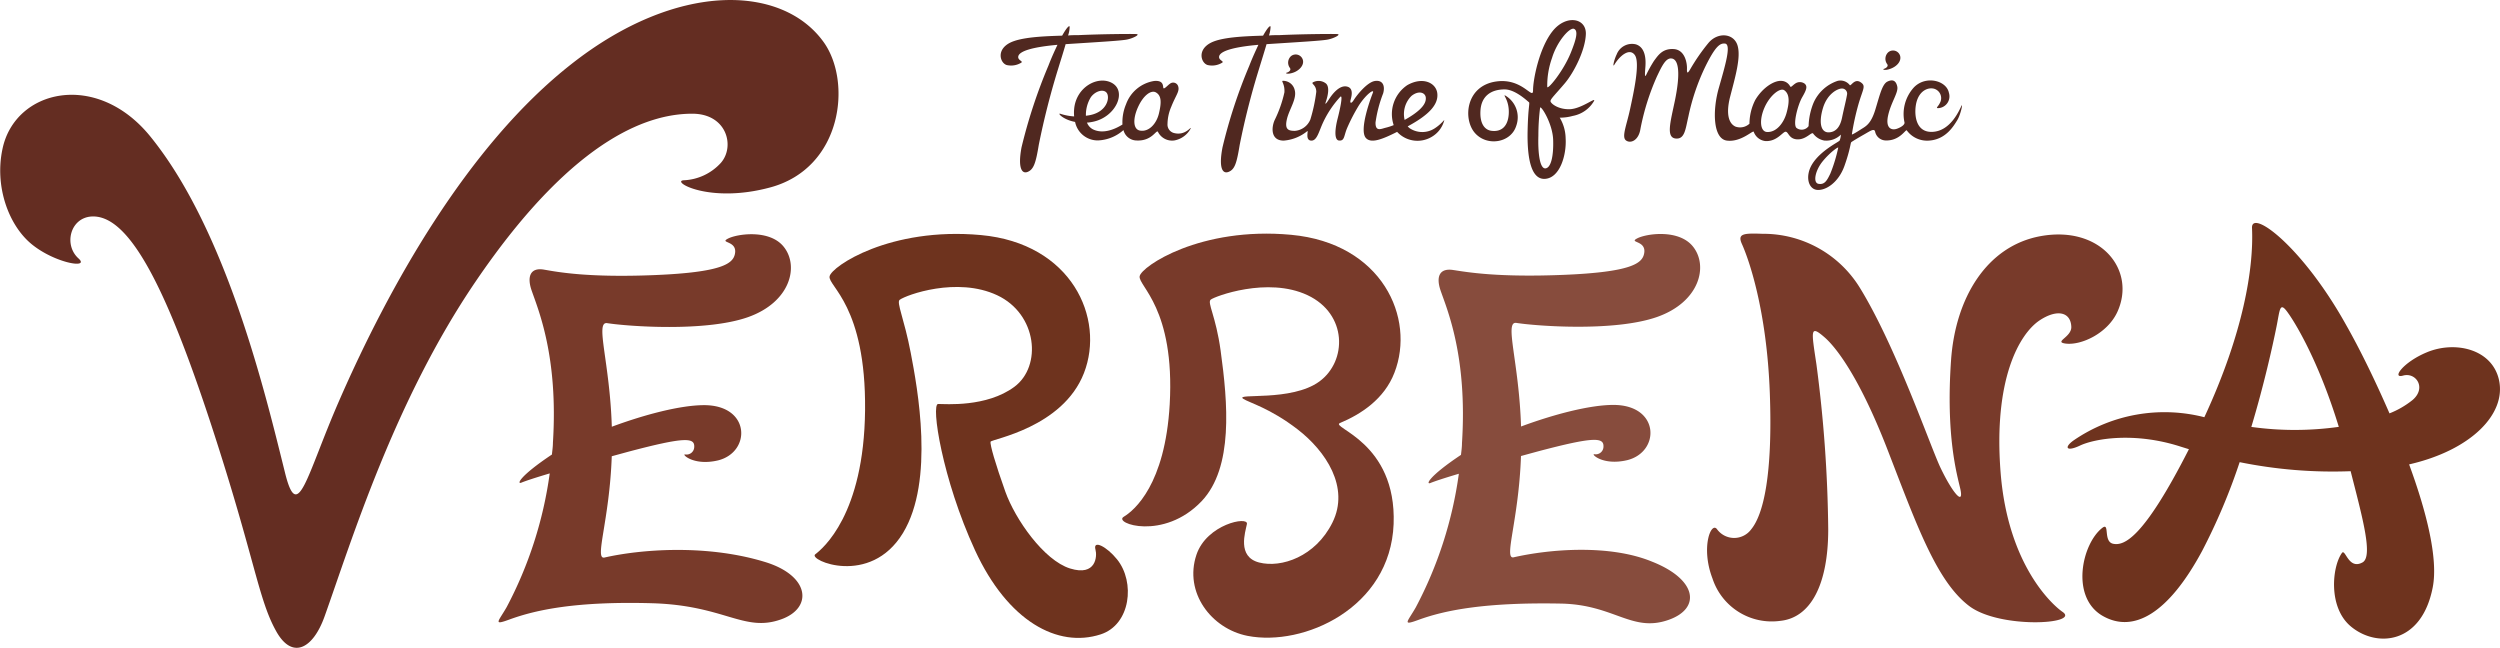 <svg xmlns="http://www.w3.org/2000/svg" viewBox="0 0 422.8 109.55"><defs><style>.f677f126-d597-479e-ba3f-bd887dad93af{fill:#642d22;}.b9927f35-a65c-40b3-87b4-bbdcb1380a4b{fill:#783a2a;}.e928d1c2-53c0-4d42-a9f8-d14fb9926120{fill:#874c3d;}.b0cdccbe-91aa-406d-af48-645712983b84{fill:#6e331e;}.bd05be70-6285-4c5d-8726-eada5036df57{fill:#502820;}</style></defs><g id="ef1a1871-3103-4826-ae0f-aa72b37f68d9" data-name="レイヤー 2"><g id="ecc4fac8-0d58-4940-bb04-18621fdba8c3" data-name="レイヤー 1"><path class="f677f126-d597-479e-ba3f-bd887dad93af" d="M46.73,106.79c2.68,4.78,6.19,3,8.17-2.56,4.53-12.69,11.77-36.38,25.53-56.61,17.34-25.51,30.34-28.38,36.65-28.39,5.9,0,7.27,5.61,4.8,8.35a9,9,0,0,1-6.27,2.91c-2.16.17,4.32,4,14.64,1.21,12.22-3.29,13.86-17.84,9.06-24.56-6.95-9.73-24.71-10.44-42.68,3.7C79,24.67,65.7,48.66,57.37,67.74c-5.59,12.8-7,21.06-9.19,12.12C45,67.11,38.44,39.12,25.44,23.1c-9.07-11.2-22.84-8-25,2-1.4,6.38,1,13,4.93,16.21s9.91,4.2,7.9,2.39c-2.51-2.27-1.42-6.8,2.14-7.08C21.7,36.16,27.94,48.1,35.77,72,43.16,94.63,43.66,101.33,46.73,106.79Z"/><path class="b9927f35-a65c-40b3-87b4-bbdcb1380a4b" d="M129.24,95c-9.92-3-21-2.08-27-.71-1.78.41.84-6.21,1.22-17.13l2.86-.78c9.54-2.52,11.16-2.38,11.09-.81a1.31,1.31,0,0,1-1.52,1.29c-.72-.16,1.32,2,5.55,1,5.59-1.39,5.54-9.34-2.36-9.34-4,0-10.09,1.6-15.61,3.65-.34-11-2.87-17.84-.78-17.52,3.44.54,16.58,1.52,23.77-1s8.74-8.61,6.08-11.92c-2.4-3-7.93-2.17-9.44-1.37s1.7.28,1.18,2.63c-.35,1.58-2.16,3.06-13.5,3.53S94.31,46,92,45.6s-2.9,1.17-2.1,3.5c1.11,3.24,4.54,11.19,3.61,25.77,0,.69-.11,1.37-.17,2-5.5,3.67-6,5.1-5.15,4.75.69-.29,2.37-.84,4.78-1.56a68,68,0,0,1-7.28,22.61c-1.4,2.45-2.39,3.15.47,2.1,4.42-1.62,11.22-3.11,24.13-2.75,12.25.35,15.51,4.94,21.74,2.75C137.52,102.88,137.06,97.32,129.24,95Z"/><path class="e928d1c2-53c0-4d42-a9f8-d14fb9926120" d="M279.43,95C272.19,92,262,92.88,256,94.25c-1.77.41.85-6.21,1.23-17.13l2.86-.78c9.53-2.52,11.15-2.38,11.09-.81a1.31,1.31,0,0,1-1.52,1.29c-.72-.16,1.32,2,5.54,1,5.6-1.39,5.54-9.34-2.34-9.34-4,0-10.1,1.6-15.62,3.65-.35-11-2.87-17.84-.79-17.52,3.44.54,16.59,1.52,23.78-1s8.74-8.61,6.08-11.92c-2.41-3-7.93-2.17-9.44-1.37s1.7.28,1.17,2.63c-.35,1.58-2.16,3.06-13.5,3.53s-16.47-.47-18.8-.82-2.9,1.17-2.1,3.5c1.12,3.24,4.55,11.19,3.61,25.77,0,.69-.1,1.37-.17,2-5.5,3.67-6,5.1-5.15,4.75.7-.29,2.37-.84,4.79-1.56a67.93,67.93,0,0,1-7.29,22.61c-1.4,2.45-2.39,3.15.47,2.1,4.43-1.62,11.22-3,24.14-2.75,9,.19,11.94,4.94,18.16,2.75C287.72,102.88,287,98,279.43,95Z"/><path class="b0cdccbe-91aa-406d-af48-645712983b84" d="M140.3,46.74c-.31,1.64,6.18,4.95,6,22.64s-7.18,23.41-8.43,24.37,9.27,5.53,14.83-3.59c5.41-8.89,2.44-24.65,1.33-30.46s-2.46-8.57-1.87-9c1.11-.82,9.69-3.95,16.48-.77s7.62,12,2.91,15.49-11.64,2.9-12.89,2.9.69,12.72,6.24,24.75,14,16.56,21.23,14.22c5.09-1.63,5.9-8.85,2.78-12.7-1.74-2.16-4.12-3.37-3.64-1.63.3,1.07.13,4.56-4.3,3.18s-9.28-8.32-10.95-13-2.63-8-2.49-8.44,12.19-2.35,15.79-11.61-2.07-21.94-17.45-23.34S140.6,45.08,140.3,46.74Z"/><path class="b9927f35-a65c-40b3-87b4-bbdcb1380a4b" d="M210.23,67.43c-1.37-1,8.18.54,12.9-2.91s4.76-11.42-2-14.6-15.77.23-16.38.76.87,2.75,1.68,8.6c1.22,8.85,2.19,19.79-3.22,25.49-6.42,6.73-15,3.73-13.17,2.63s7-5.47,7.78-19c.92-16.31-5.38-20.05-5.08-21.69s10.24-8.43,25.62-7,21.07,14.07,17.46,23.34c-1.72,4.45-5.64,7-9.2,8.49-1.74.77,9.59,3.15,9.07,17.08-.55,14.24-15.26,20.77-24.7,18.92-6.14-1.21-10.78-7.35-8.65-13.71,1.73-5.18,8.81-6.59,8.54-5.21s-1.7,5.54,2.06,6.51,9.54-1,12.39-6.73c3-6-1.15-12.13-5.86-15.77S211.19,68.09,210.23,67.43Z"/><path class="b9927f35-a65c-40b3-87b4-bbdcb1380a4b" d="M294.59,41.26c1.13,2.5,4.2,11.1,4.72,25.18s-1.13,20.62-3.14,23.07a3.58,3.58,0,0,1-5.78,0c-1-1.39-2.79,3.06-.78,8.31A10.55,10.55,0,0,0,301.08,105c5.14-.53,8.11-6.12,8.11-15.48a228,228,0,0,0-2-27.93c-.87-5.79-1.1-6.71,1.43-4.5,1.73,1.52,5.68,6.29,10.57,18.89s8.27,22.3,13.84,26.51c5.14,3.89,18.84,3.1,15.8,1-1.66-1.13-9.26-7.86-10.49-23.61s3.17-23.38,6.57-25.68c3-2,5.3-1.43,5.39,1.08.06,1.74-3,2.53-1,2.82,2.64.36,7.1-1.7,8.78-5.33,3.26-7.09-2.82-14.69-13-12.83-9.08,1.67-14.39,10.43-15.12,21-.89,12.81,1,19.27,1.57,21.75.65,3-1.36.61-3.37-3.62-1.7-3.58-7.5-20.43-13.59-30.35a19.17,19.17,0,0,0-16.52-9.18C294.86,39.42,293.8,39.51,294.59,41.26Z"/><path class="b0cdccbe-91aa-406d-af48-645712983b84" d="M422.62,64.22c-1.2-5.24-7.48-6.62-12.21-4.63-4,1.66-6,4.5-4,3.93,2.2-.61,4,2.1,1.59,4.14a15,15,0,0,1-3.89,2.25c-2.42-5.57-5-10.84-7.31-14.91-7.43-13.36-16.09-19.72-15.94-16.44.31,6.82-1.47,17.79-8.06,32a27.13,27.13,0,0,0-22.08,3.9c-1.71,1.2-1.28,2,1.06.89s9.05-2.38,17,.18l1.41.44c-7.76,15.25-11,16.33-12.78,16s-.55-3.7-1.86-2.7c-3.44,2.66-5.44,11.66,0,14.86,5.29,3.07,11.2-.42,16.85-10.91a102.06,102.06,0,0,0,6.37-15.06,79.12,79.12,0,0,0,18.77,1.53c2,7.84,3.84,14.45,2,15.43-2.39,1.31-2.89-2.44-3.48-1.59-1.65,2.3-2.36,9.16,1.5,12.4,4.33,3.64,12,3.1,13.87-6.63.92-4.77-1-12.6-4-20.76C417.91,76.14,423.93,70,422.62,64.22Zm-41.88,8c2.16-7.2,3.58-13.6,4.24-16.87.62-3,.52-4.52,2-2.39.73,1,4.91,7.32,8.56,19.23A53.28,53.28,0,0,1,380.74,72.2Z"/><path class="bd05be70-6285-4c5d-8726-eada5036df57" d="M190.58,6.69c1.08-.21,2.34-.89,1.58-.93s-5.85,0-9.74.18c-.57,0-1.17,0-1.79.06a4.62,4.62,0,0,0,.27-1.49c-.07-.27-.53.2-1.27,1.52-3.37.1-7,.27-8.86,1.22-2.34,1.23-1.59,3.44-.51,3.75a3.28,3.28,0,0,0,2.44-.39c.45-.27-.71-.41-.47-1.15s2-1.47,6.61-1.88c-.47,1-1,2.14-1.55,3.57a88.69,88.69,0,0,0-4.53,13.77c-.65,3.49.05,4.57,1.06,4.14s1.36-1.53,1.86-4.57a129.77,129.77,0,0,1,3.23-12.72c.46-1.5.94-3,1.31-4.3C185.37,7.13,189.53,6.9,190.58,6.69Z"/><path class="bd05be70-6285-4c5d-8726-eada5036df57" d="M224.56,6.69c1.08-.21,2.33-.89,1.58-.93s-5.86,0-9.74.18c-.57,0-1.17,0-1.79.06a5.31,5.31,0,0,0,.27-1.49c-.07-.27-.53.2-1.27,1.52-3.37.1-7.06.27-8.87,1.22-2.33,1.23-1.59,3.44-.5,3.75a3.27,3.27,0,0,0,2.44-.39c.45-.27-.71-.41-.48-1.15s2-1.48,6.62-1.88c-.46,1-1,2.14-1.55,3.57a87.44,87.44,0,0,0-4.52,13.77c-.67,3.49,0,4.57,1.05,4.14s1.36-1.53,1.86-4.57a127,127,0,0,1,3.23-12.72c.46-1.5.93-3,1.31-4.3C219.34,7.13,223.51,6.9,224.56,6.69Z"/><path class="bd05be70-6285-4c5d-8726-eada5036df57" d="M198.45,22.47a1.47,1.47,0,0,1-1-1.52,7.56,7.56,0,0,1,.64-2.91c.76-1.92,1.43-2.58,1.17-3.42a.88.88,0,0,0-1.41-.45c-.36.24-1,1-1.1.71s.09-1.35-1.59-1.18a6.06,6.06,0,0,0-4.72,3.92,7.87,7.87,0,0,0-.61,3.44c-1.18.74-3.23,1.69-5,.81a2.14,2.14,0,0,1-1-1.14c.3,0,.61-.06.93-.12,3.93-.75,5.94-5.19,3.24-6.61-2.35-1.23-6,.71-6.34,4.43a6.6,6.6,0,0,0,0,1.26,9.44,9.44,0,0,1-2.34-.45c-.55-.17.45,1,2.5,1.38a3.9,3.9,0,0,0,3.85,3.13A6.9,6.9,0,0,0,190,22a2.32,2.32,0,0,0,2.23,1.76c2.58.12,3.29-1.82,3.59-1.49a2.66,2.66,0,0,0,2.8,1.48,3.94,3.94,0,0,0,2.74-2C201.53,21.18,200.53,23.08,198.45,22.47Zm-11.24-6.7c.49.81,0,3.08-2.78,3.68-.27.06-.53.09-.78.13a5.7,5.7,0,0,1,.84-3.15C185.3,15.32,186.74,15,187.21,15.77ZM196,19.18c-.4,1.72-1.69,3.19-3.23,2.9-1.1-.21-1.24-1.89-.32-3.94s2.22-2.93,3-2.53C196.39,16.12,196.48,17.18,196,19.18Z"/><path class="bd05be70-6285-4c5d-8726-eada5036df57" d="M242.6,21.73a3.85,3.85,0,0,1-4.13,0,2,2,0,0,1-.4-.36c3.45-1.86,5.26-3.63,5-5.63-.24-1.77-2.48-2.81-5.07-1.34a5.89,5.89,0,0,0-2.3,6.76,9.27,9.27,0,0,1-1.39.45c-.73.18-1.72.72-1.68-.91a21.83,21.83,0,0,1,1.29-4.91c.37-1.32-.1-2.3-1.41-2.09s-3.05,2.4-3.53,3.17-.7.56-.58.07.65-2.06-.65-2.31-2.51,1.4-3,2.17-.73,1-.52.4.77-2.45,0-3.09a2,2,0,0,0-2.21-.17c-.3.25.59.42.59,1.59a27.48,27.48,0,0,1-1,4.67A3.09,3.09,0,0,1,219,22.13c-1.12,0-1.8-.22-1.33-2.09.42-1.66,1.69-3.35,1.29-4.81a2,2,0,0,0-2-1.56c-.35,0,.35.5.26,1.95a20.71,20.71,0,0,1-1.66,4.71c-.57,1.3-.64,3.46,1.55,3.45a7.21,7.21,0,0,0,4-1.62c.18-.05-.4,1.55.62,1.62s1.32-1.59,2.08-3.18a17,17,0,0,1,2.87-4.24c.5-.41-.1,2.3-.47,3.73s-.68,3.61.26,3.68.79-.76,1.34-2.08a30.81,30.81,0,0,1,2-3.86c1.3-2,2.7-2.9,2.36-2.11-.14.34-2.46,6.31-1.14,7.65.88.91,2.7.22,5.25-1.07a4.68,4.68,0,0,0,5.79.88,4.55,4.55,0,0,0,2.16-2.75C244.38,20,243.92,20.89,242.6,21.73Zm-3.9-5.5c1.24-1,2.34-.57,2.43.26.06.63-.19,1.56-2.13,2.9a16.72,16.72,0,0,1-1.45.89A4.32,4.32,0,0,1,238.7,16.23Z"/><path class="bd05be70-6285-4c5d-8726-eada5036df57" d="M265.48,18.47c-2,.06-3.26-1-3.26-1.37s.85-1.16,2.41-3,3.48-5.62,3.57-8.34-3.34-3.35-5.62-.5-3.31,8.22-3.31,10-1.73-2.11-6.22-1.48c-5.16.72-5.66,6.34-3.63,8.69s6.09,1.71,7-1.17a4.26,4.26,0,0,0-1.86-5.15c-.49-.2.79.85.59,3.26-.16,1.92-1.2,2.94-2.93,2.71-1.07-.14-2-1.14-1.84-3.48s1.73-3.52,4.09-3.52c2,0,4.3,2.44,4.11,2.15.17.26-.14.75-.23,4.81s.4,8.3,2.92,8.17,3.69-4,3.51-6.87a7,7,0,0,0-1-3.48A8.09,8.09,0,0,0,266,19.6a5.24,5.24,0,0,0,3.57-2.5C270,16.3,267.49,18.4,265.48,18.47Zm-3-8.67c.85-2.81,3-5.23,3.72-4.92s.41,1.67-.53,4c-1.3,3.23-4,6.42-4,5.8A13.85,13.85,0,0,1,262.48,9.8Zm-1.15,18.68c-.94,0-1.25-2.67-1.16-5.54a38.28,38.28,0,0,1,.29-4.71c.09-.52,2.12,2.62,2.21,5.43S262.28,28.44,261.33,28.48Z"/><path class="bd05be70-6285-4c5d-8726-eada5036df57" d="M217.6,12.29c-.29.09.09.34,1.1,0s1.89-1.25,1.64-2.16a1.26,1.26,0,0,0-2-.64,1.49,1.49,0,0,0-.19,2C218.42,11.88,217.93,12.21,217.6,12.29Z"/><path class="bd05be70-6285-4c5d-8726-eada5036df57" d="M331.73,17.89c-.32.6-1.76,4.24-4.88,4.41s-3.15-3.41-2.74-5c.52-2,2-2.57,3-2.29a1.66,1.66,0,0,1,.95,2.43c-.26.57-.8.88-.23.85a2,2,0,0,0,1.77-2.59c-.4-2.09-3.93-3-5.93-.91a6.69,6.69,0,0,0-1.58,5.92c.06.32-.41.75-1.27,1.06s-2,0-1.5-2.25,1.76-3.86,1.55-4.87-.77-1.29-1.67-.85-1.31,2.36-2.06,4.79-1.63,2.78-2.39,3.27-1.6,1-1.56.85a42.82,42.82,0,0,1,1.09-5c.78-2.73,1.37-3.17.36-3.82s-1.6.71-1.8.51a2,2,0,0,0-2.07-.72,6.8,6.8,0,0,0-4.09,3.77,11.26,11.26,0,0,0-.81,3.88,1.44,1.44,0,0,1-2,.34c-.74-.47.17-3.94.92-5.23s.9-1.83.44-2.27a1.37,1.37,0,0,0-1.67,0c-.45.31-.66.67-.81.44a1.72,1.72,0,0,0-1.48-.93c-1.23-.09-3.17,1.14-4.4,3.19a8.93,8.93,0,0,0-1,4.05,2.33,2.33,0,0,1-2.37.49c-1.07-.49-1.65-2-.93-4.93.88-3.43,1.92-6.87,1.26-8.86s-3.28-2.23-4.87-.39a33,33,0,0,0-3.13,4.52c-.38.63-.56.77-.53-.14s-.32-3.19-2.24-3.31-2.65,1.08-3.34,2a23,23,0,0,0-1.38,2.5c-.18.17-.17-.22-.07-1.51s0-3.28-1.61-3.79a2.78,2.78,0,0,0-3.25,1.71c-.42.84-.77,2.37-.37,1.7.85-1.41,2.51-2.89,3.44-1.6s-.2,6.34-.8,9.14-1.47,4.72-.69,5.3,2.14,0,2.44-1.94a40.48,40.48,0,0,1,2.8-8.9c.84-1.76,1.53-3.25,2.58-3s1.43,2.34.45,7.11c-.76,3.65-1.55,6.27.17,6.41,1.51.12,1.62-1.62,2.11-3.72a36.5,36.5,0,0,1,2.93-8.58c1.62-3.25,2.4-3.87,3.28-3.76,1.09.16,0,3.77-1.07,7.53s-1,8.58,1.38,8.88,4.38-1.78,4.53-1.5a2.37,2.37,0,0,0,1.91,1.57c2,.16,3-1.59,3.49-1.57s.54,1.25,2,1.29,2.35-1.28,2.64-1a3,3,0,0,0,1.89,1.2,3.52,3.52,0,0,0,2.81-1,3.24,3.24,0,0,1-.21,1c-.12.22-3.23,1.68-4.65,4-1.22,2-.67,4.17.8,4.34s3.66-1.22,4.67-4.07,1-3.87,1.16-4,1.15-.73,2.19-1.32,1.68-1.06,1.83-.46a1.86,1.86,0,0,0,1.69,1.49c2.5.14,3.52-2,3.67-1.69a4.26,4.26,0,0,0,3.85,1.71c2.77-.22,4.07-2.46,4.67-3.43S332,17.35,331.73,17.89Zm-29.6,1.25c-.48,1.7-1.74,3.29-3.32,3.18-1.11-.08-1.32-2-.41-4.1s2.67-3.46,3.37-2.95C302.7,15.94,302.63,17.34,302.13,19.14Zm7.42,10.21c-.59,1.24-1,1.91-2,1.74s-.55-2.28.7-3.81,2.67-2.51,2.63-2.3A26,26,0,0,1,309.55,29.35Zm2.81-13.29c-.15.9-.48,2.14-.84,3.87s-1.18,2.38-2.14,2.45c-1.43.12-1.83-1.59-1.09-4.08s2.55-3.36,3.26-3.33A.87.87,0,0,1,312.36,16.06Z"/><path class="bd05be70-6285-4c5d-8726-eada5036df57" d="M319.71,11.63c1.09-.39,1.88-1.28,1.64-2.18a1.25,1.25,0,0,0-2-.62,1.51,1.51,0,0,0-.2,2c.29.38-.2.71-.53.81S318.7,12,319.71,11.63Z"/></g></g></svg>
